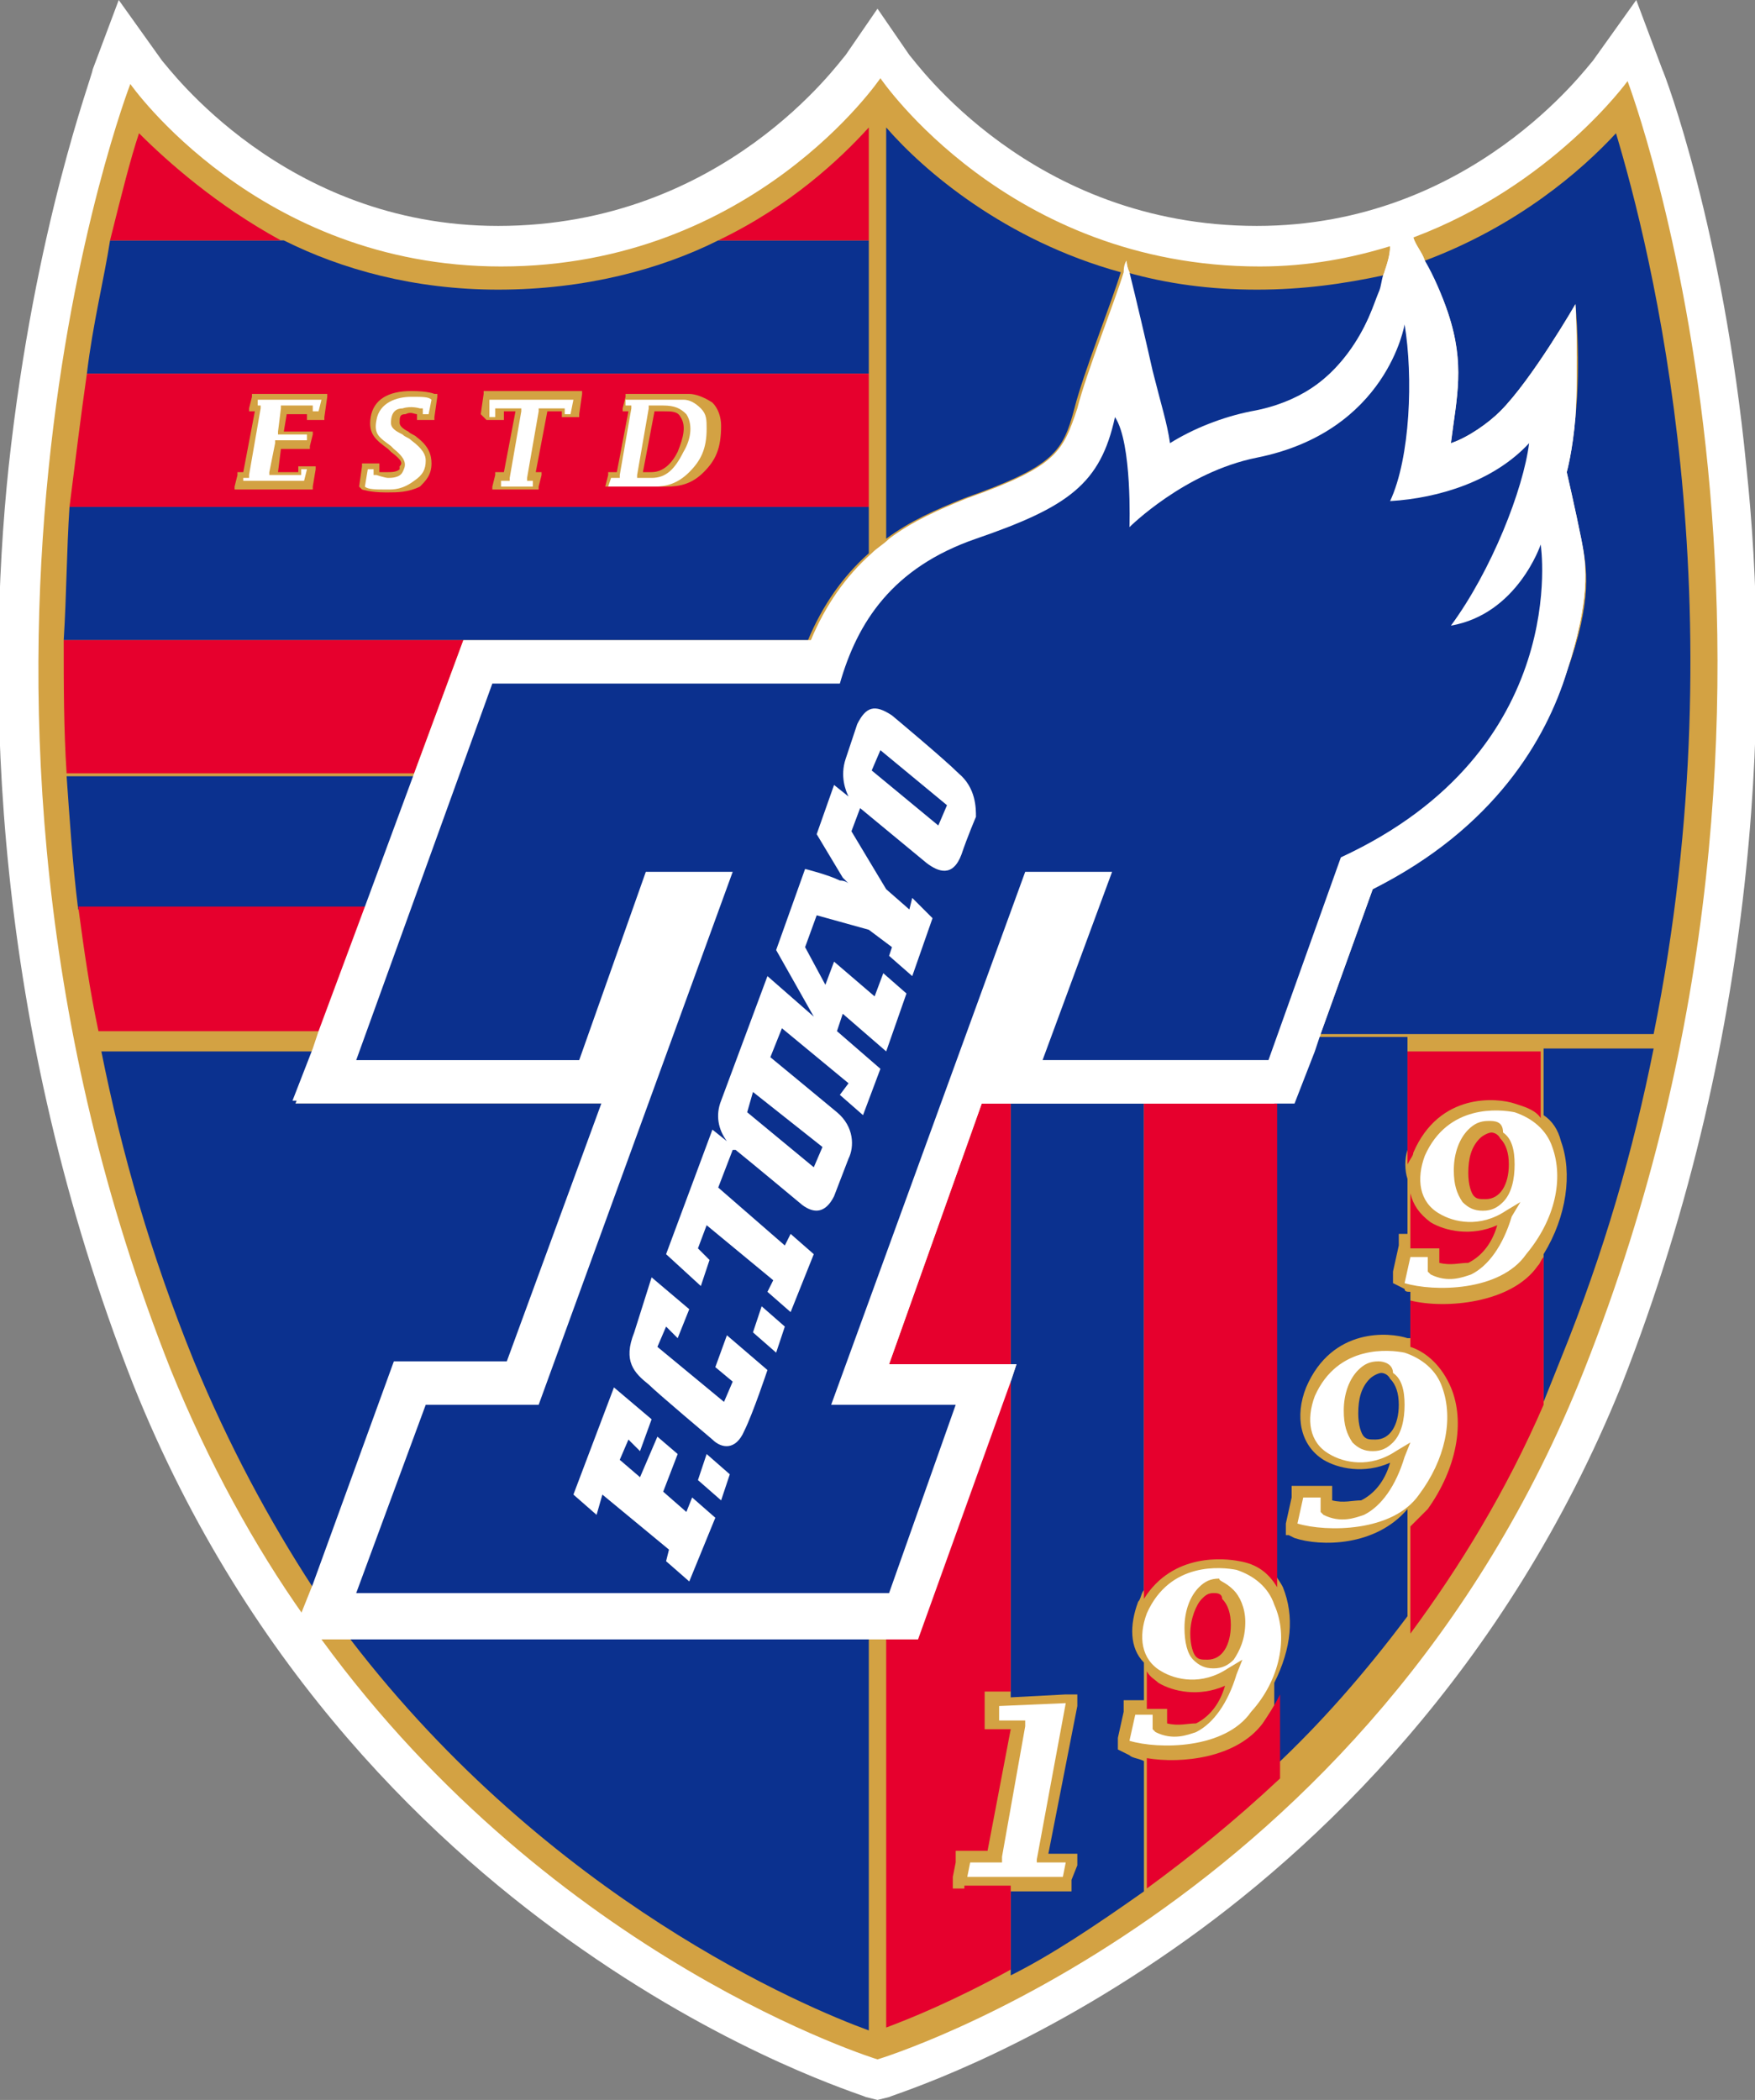 <?xml version="1.0" encoding="utf-8"?>
<!-- Generator: Adobe Illustrator 25.2.1, SVG Export Plug-In . SVG Version: 6.00 Build 0)  -->
<svg version="1.1" id="レイヤー_1" xmlns="http://www.w3.org/2000/svg" xmlns:xlink="http://www.w3.org/1999/xlink" x="0px"
	 y="0px" viewBox="0 0 60.6 72.5" style="enable-background:new 0 0 60.6 72.5;" xml:space="preserve">
<rect x="0" y="0" width="60.6" height="72.5" fill="#808080" stroke="none"/>
<style type="text/css">
	.st0{fill:#FFFFFF;}
	.st1{fill:#D3A243;}
	.st2{fill:#0B318F;}
	.st3{fill:#E6002D;}
	.st4{fill:#0B308E;}
</style>
<g>
	<path class="st0" d="M60.3,16.1c-0.8-8.2-2.8-13.5-2.9-13.7L56.5,0L55,2.1c-0.2,0.2-4.2,5.7-11.6,5.7c-7.8,0-11.8-5.7-12-5.9
		l-1.1-1.6c0,0-1.1,1.6-1.1,1.6C29,2.1,25,7.8,17.2,7.8C9.8,7.8,5.8,2.3,5.6,2.1L4.1,0c0,0-0.9,2.4-0.9,2.4
		C3.2,2.6,1.2,7.8,0.3,16.1c-0.8,7.6-0.6,19.2,4.3,31.7c4,10,10.6,16.1,15.5,19.5c5.3,3.7,9.6,5,9.8,5.1l0.4,0.1l0.4-0.1
		c0.2-0.1,4.5-1.4,9.8-5.1C45.4,63.9,52,57.7,56,47.8C60.9,35.3,61.1,23.6,60.3,16.1"/>
	<path class="st0" d="M56.1,2.9c0,0-2.5,3.6-7.4,5.4c-0.4-0.7-0.7-1.1-0.7-1.1s0,0.6-0.1,1.4c-1.3,0.4-2.8,0.7-4.5,0.7
		c-8.7,0-13.1-6.5-13.1-6.5s-4.4,6.5-13.1,6.5C8.9,9.2,4.5,2.9,4.5,2.9s-8,20.7,1.4,44.4c1.3,3.2,2.9,6.1,4.6,8.5l-0.3,0.8h0.9
		c8.2,11.2,19.2,14.5,19.2,14.5s17-5.2,24.4-23.8C64.1,23.6,56.1,2.9,56.1,2.9"/>
	<path class="st1" d="M42.6,54.9c0.2,0.2,0.4,0.6,0.4,1.1c0,0.6-0.2,1-0.4,1.3c-0.2,0.2-0.4,0.3-0.7,0.3c-0.3,0-0.5-0.1-0.7-0.3
		c-0.2-0.2-0.3-0.6-0.3-1.1c0-0.6,0.2-1.1,0.5-1.4c0.2-0.2,0.4-0.3,0.7-0.3C42.1,54.6,42.3,54.6,42.6,54.9 M54.7,47.3
		c-7.4,18.7-24.4,23.8-24.4,23.8s-11.1-3.4-19.2-14.5h1.1H30h0.6h1.1l3.2-8.9l0.2-0.6h-0.2h-4.2l3.2-9h0.9h4.6h4.6h0.7l0.7-1.8
		l0.2-0.6l1.8-5c4.2-2.1,6-5.2,6.7-7.5c0.8-2.5,0.7-3.6,0.5-4.6c-0.2-1-0.5-2.3-0.5-2.3s0.2-0.7,0.3-1.9c0.1-1.9,0-3.9,0-3.9
		s-1.5,2.6-2.6,3.7c-0.4,0.4-1.1,0.9-1.7,1.1c0.2-1.6,0.5-2.7-0.1-4.5c-0.2-0.6-0.5-1.3-0.8-1.8c-0.1-0.3-0.3-0.5-0.4-0.8
		c4.8-1.8,7.4-5.4,7.4-5.4S64.1,23.6,54.7,47.3 M35.8,64.4l0-0.2l1-5.4l-2.3,0.1l0,0.5h0.7h0.2l0,0.2l-0.8,4.5l0,0.2h-0.2h-0.9
		l-0.1,0.5h3.3c0,0,0.1-0.5,0.1-0.5H36H35.8z M44,55.4c-0.2-0.6-0.7-1-1.3-1.2c-0.5-0.1-2.3-0.3-3.1,1.5c-0.3,0.8-0.2,1.6,0.5,2
		c0.5,0.3,1.4,0.5,2.3-0.1l0.5-0.3l-0.2,0.5c-0.3,1-0.8,1.7-1.4,2c-0.3,0.1-0.8,0.3-1.4,0l-0.1-0.1l0-0.2l0-0.3l-0.6,0l-0.2,0.9
		c1,0.3,3.3,0.3,4.2-1C44.2,58,44.5,56.5,44,55.4 M49.8,47.9c-0.2-0.6-0.7-1-1.3-1.2c-0.5-0.1-2.3-0.3-3.1,1.5
		c-0.3,0.8-0.2,1.6,0.5,2c0.5,0.3,1.4,0.5,2.3-0.1l0.5-0.3l-0.2,0.5c-0.3,1-0.8,1.7-1.4,2c-0.3,0.1-0.8,0.3-1.4,0l-0.1-0.1l0-0.2
		l0-0.3l-0.6,0l-0.2,0.9c1,0.3,3.3,0.3,4.2-1C49.9,50.4,50.2,49,49.8,47.9 M53.6,39.6c-0.2-0.6-0.7-1-1.3-1.2
		c-0.5-0.1-2.3-0.3-3.1,1.5c-0.3,0.8-0.2,1.6,0.5,2c0.5,0.3,1.4,0.5,2.3-0.1l0.5-0.3L52.2,42c-0.3,1-0.8,1.7-1.4,2
		c-0.3,0.1-0.8,0.3-1.4,0l-0.1-0.1l0-0.2l0-0.3l-0.6,0l-0.2,0.9c1,0.3,3.3,0.3,4.2-1C53.7,42.1,54,40.7,53.6,39.6 M47.6,47
		c-0.3,0-0.5,0.1-0.7,0.3c-0.3,0.3-0.5,0.8-0.5,1.4c0,0.5,0.1,0.8,0.3,1.1c0.2,0.2,0.4,0.3,0.7,0.3c0.3,0,0.5-0.1,0.7-0.3
		c0.3-0.3,0.4-0.8,0.4-1.3c0-0.5-0.1-0.9-0.4-1.1C48.1,47.1,47.8,47,47.6,47 M51.4,38.7c-0.3,0-0.5,0.1-0.7,0.3
		c-0.3,0.3-0.5,0.8-0.5,1.4c0,0.5,0.1,0.8,0.3,1.1c0.2,0.2,0.4,0.3,0.7,0.3c0.3,0,0.5-0.1,0.7-0.3c0.3-0.3,0.4-0.8,0.4-1.3
		c0-0.5-0.1-0.9-0.4-1.1C51.9,38.7,51.6,38.7,51.4,38.7 M17.6,47.1l3.3-9H10.2l0.7-1.8l0.2-0.6l1.6-4.3l1.7-4.6l1.7-4.6h12
		c0.5-1.2,1.2-2.2,2.1-3c0.2-0.2,0.4-0.3,0.6-0.5c0.8-0.6,1.6-1.1,2.7-1.4c3.1-1.1,3.4-1.6,3.8-3.1c0.4-1.2,1.3-3.8,1.6-4.7
		C38.8,9.2,38.9,9,38.9,9s0,0.2,0.1,0.4c0.2,0.8,0.6,2.5,0.8,3.4c0.3,1.2,0.5,1.9,0.6,2.5c0.8-0.4,1.7-0.9,2.8-1.1
		c3.3-0.7,4.1-3.5,4.4-4.1c0.1-0.2,0.2-0.5,0.2-0.7c0.1-0.3,0.2-0.6,0.2-0.9c-1.3,0.4-2.8,0.7-4.5,0.7c-8.7,0-13.1-6.5-13.1-6.5
		s-4.4,6.5-13.1,6.5C8.9,9.2,4.5,2.9,4.5,2.9s-8,20.7,1.4,44.4c1.3,3.2,2.9,6.1,4.6,8.5l0.4-1l2.8-7.7H17.6z M21.1,16.5h0.2h0.1
		l0-0.1l0.4-2.3l0-0.1h-0.1h-0.1l0-0.2h2c0.2,0,0.4,0.1,0.6,0.3c0.2,0.2,0.2,0.4,0.2,0.7c0,0.7-0.2,1.1-0.6,1.5
		c-0.4,0.4-0.8,0.5-1.2,0.5h-1.6L21.1,16.5z M16.9,13.8h2.9l-0.1,0.5h-0.2l0-0.1l0-0.1h-0.1h-0.7h-0.1l0,0.1l-0.4,2.3l0,0.1h0.1h0.1
		l0,0.2h-1.1l0-0.2h0.2h0.1l0-0.1l0.4-2.3l0-0.1h-0.1h-0.7h-0.1l0,0.1l0,0.2h-0.2L16.9,13.8z M12.7,16.2h0.2l0,0.1l0,0.1l0.1,0
		c0,0,0.3,0.1,0.4,0.1l0,0c0.1,0,0.4,0,0.5-0.2c0,0,0,0,0,0c0.1-0.2,0.2-0.4-0.3-0.8l-0.1-0.1c-0.4-0.3-0.6-0.4-0.5-0.9
		c0.1-0.6,0.7-0.8,1.2-0.8c0.4,0,0.6,0,0.7,0.1l-0.1,0.5h-0.2l0-0.1l0-0.1l-0.1,0c0,0-0.3-0.1-0.6,0c-0.2,0-0.4,0.1-0.4,0.5
		c0,0.2,0.2,0.3,0.4,0.4c0.1,0.1,0.2,0.1,0.3,0.2c0.4,0.3,0.5,0.5,0.5,0.7c0,0.3-0.1,0.5-0.4,0.7c-0.4,0.3-0.7,0.3-0.9,0.3
		c0,0-0.1,0-0.1,0c-0.3,0-0.6,0-0.7-0.1L12.7,16.2z M8.4,16.5h0.1h0.1l0-0.1l0.4-2.3l0-0.1H9H8.9l0-0.2h2.2L11,14.2h-0.2l0-0.1
		l0-0.1h-0.1H9.8H9.7l0,0.1l-0.1,0.8l0,0.1h0.1h0.9l0,0.2H9.6H9.5l0,0.1l-0.2,1l0,0.1h0.1h0.9h0.1l0-0.1l0-0.1h0.2l-0.1,0.4H8.4
		L8.4,16.5z M22.5,16.5h-0.4H22l0-0.1l0.4-2.3l0-0.1l0.1,0l0.4,0c0.4,0,0.6,0.1,0.8,0.3c0.2,0.3,0.2,0.8-0.1,1.3
		C23.3,16.2,23,16.5,22.5,16.5"/>
	<path class="st2" d="M12.1,56.6H30v13.5C27.8,69.3,19,65.6,12.1,56.6 M17.6,47.1l3.3-9H10.2l0.7-1.8H3.5c0.7,3.5,1.7,7,3.2,10.7
		c1.2,2.9,2.6,5.5,4.1,7.8l2.8-7.7H17.6z M33.3,17.2c-1,0.4-1.9,0.8-2.7,1.4V4.4c1.3,1.5,4.1,3.9,8.1,5c-0.3,1-1.3,3.5-1.6,4.7
		C36.7,15.6,36.4,16.1,33.3,17.2 M55.8,4.6c-1.2,1.3-3.4,3.2-6.6,4.4c0.3,0.6,0.6,1.2,0.8,1.8c0.6,1.8,0.3,2.9,0.1,4.5
		c0.6-0.2,1.3-0.7,1.7-1.1c1.1-1.1,2.6-3.7,2.6-3.7s0.2,2,0,3.9c-0.1,1.2-0.3,1.9-0.3,1.9s0.3,1.3,0.5,2.3c0.2,1,0.4,2.1-0.5,4.6
		c-0.7,2.2-2.5,5.3-6.7,7.5l-1.8,5h11.5C60.1,20.8,57,8.6,55.8,4.6 M40.4,15.4c0.8-0.4,1.7-0.9,2.8-1.1c3.3-0.7,4.1-3.5,4.4-4.1
		c0.1-0.2,0.2-0.5,0.2-0.7C46.4,9.8,45,10,43.4,10c-1.6,0-3.1-0.2-4.5-0.6c0.2,0.8,0.6,2.5,0.8,3.4C40,14,40.3,14.7,40.4,15.4"/>
	<path class="st2" d="M2.4,17.5H30v1.6c-0.9,0.8-1.6,1.8-2.1,3H16v0H2.2C2.3,20.5,2.3,19,2.4,17.5 M2.7,31.4h9.9l1.7-4.6h-12
		C2.4,28.2,2.5,29.8,2.7,31.4 M17.2,10c-2.9,0-5.4-0.7-7.4-1.7H3.8C3.6,9.6,3.2,11.2,3,12.9h27V8.3h-5.2C22.8,9.3,20.2,10,17.2,10
		 M53.3,38.5c0.3,0.2,0.5,0.5,0.6,0.9c0.4,1.1,0.2,2.6-0.6,3.9v5.1c0.2-0.5,0.4-1,0.6-1.5c1.5-3.7,2.5-7.2,3.2-10.7h-3.8V38.5z
		 M39,60.6l-0.2-0.1l-0.2-0.1l0-0.2l0-0.2l0.2-0.9l0-0.2l0-0.2l0.2,0l0.2,0c0,0,0.1,0,0.3,0v-1.3c-0.5-0.5-0.5-1.3-0.2-2.1
		c0.1-0.1,0.1-0.3,0.2-0.4V38.1h-4.6v9h0.2l-0.2,0.6v10.9l1.9-0.1l0.2,0l0.2,0l0,0.2l0,0.2l-1,5.1h0.5H37h0.2l0,0.2l0,0.2L37,64.9
		l0,0.2l0,0.2h-0.2h-0.2h-1.7v2.9c1.4-0.7,2.9-1.7,4.6-2.9v-4.5C39.3,60.7,39.1,60.7,39,60.6 M44.7,53.1L44.5,53L44.4,53l0-0.2
		l0-0.2l0.2-0.9l0-0.2l0-0.2l0.2,0l0.2,0l0.6,0l0.2,0l0.2,0l0,0.2l0,0.2l0,0.1c0.4,0.1,0.7,0,1,0c0.4-0.2,0.8-0.6,1-1.3
		c-0.9,0.4-1.8,0.2-2.3-0.1c-0.8-0.5-1-1.5-0.6-2.5c0.9-2.1,2.9-1.9,3.5-1.7c0,0,0.1,0,0.1,0v-1.6c-0.1,0-0.2,0-0.2-0.1l-0.2-0.1
		l-0.2-0.1l0-0.2l0-0.2l0.2-0.9l0-0.2l0-0.2l0.2,0l0.1,0v-1.9c-0.1-0.3-0.1-0.7,0-1v-3.9h-3.2l-0.7,1.8h-0.7v16.7
		c0.1,0.2,0.2,0.3,0.3,0.5c0.4,1,0.3,2.1-0.3,3.3v2.9c1.6-1.5,3.1-3.2,4.6-5.2v-3.7C47.5,53.4,45.6,53.4,44.7,53.1 M48,47.6
		c0.2,0.2,0.3,0.5,0.3,0.9c0,0.7-0.3,1.2-0.8,1.2c-0.2,0-0.3,0-0.4-0.1c-0.1-0.1-0.2-0.4-0.2-0.8c0-0.5,0.1-0.9,0.4-1.2
		c0.1-0.1,0.3-0.2,0.4-0.2C47.7,47.4,47.9,47.4,48,47.6"/>
	<path class="st3" d="M34.9,38.1v9h-4.2l3.2-9H34.9z M33.3,65.2h-0.2h-0.2l0-0.2l0-0.2l0.1-0.5l0-0.2l0-0.2h0.2h0.2h0.7l0.8-4.2
		h-0.5h-0.2H34l0-0.2l0-0.2c0,0,0-0.5,0-0.5l0-0.2l0-0.2l0.2,0l0.2,0l0.5,0V47.6l-3.2,8.9h-1.1v13.5c0.8-0.3,2.3-0.9,4.3-2v-2.9
		H33.3z M39.5,55.2V38.1h4.6v16.7c-0.3-0.5-0.7-0.8-1.3-0.9C42.3,53.8,40.5,53.6,39.5,55.2 M43.6,59.5c-0.9,1.2-2.8,1.4-4,1.2v4.5
		c1.5-1.1,3-2.3,4.6-3.8v-2.9C44,58.9,43.8,59.2,43.6,59.5 M41.9,55c-0.2,0-0.3,0.1-0.4,0.2c-0.2,0.2-0.4,0.7-0.4,1.2
		c0,0.4,0.1,0.7,0.2,0.8c0.1,0.1,0.2,0.1,0.4,0.1c0.5,0,0.8-0.5,0.8-1.2c0-0.4-0.1-0.7-0.3-0.9C42.2,55,42,55,41.9,55 M40.1,59
		l0.2,0l0,0.2l0,0.2l0,0.1c0.4,0.1,0.7,0,1,0c0.4-0.2,0.8-0.6,1-1.3c-0.9,0.4-1.8,0.2-2.3-0.1c-0.1-0.1-0.3-0.2-0.4-0.4V59
		c0.1,0,0.3,0,0.3,0L40.1,59z M51.8,39.3c0.2,0.2,0.3,0.5,0.3,0.9c0,0.7-0.3,1.2-0.8,1.2c-0.2,0-0.3,0-0.4-0.1
		c-0.1-0.1-0.2-0.4-0.2-0.8c0-0.5,0.1-0.9,0.4-1.2c0.1-0.1,0.3-0.2,0.4-0.2C51.5,39.1,51.7,39.1,51.8,39.3 M53.1,43.7
		c-0.9,1.3-3.2,1.5-4.4,1.2v1.6c0.6,0.2,1.1,0.7,1.4,1.4c0.5,1.2,0.2,2.8-0.8,4.2c-0.2,0.2-0.4,0.4-0.6,0.6v3.7
		c1.7-2.3,3.3-4.9,4.6-7.9v-5.1C53.2,43.5,53.2,43.6,53.1,43.7 M49.3,43.1l0.2,0l0.2,0l0,0.2l0,0.2l0,0.1c0.4,0.1,0.7,0,1,0
		c0.4-0.2,0.8-0.6,1-1.3c-0.9,0.4-1.8,0.2-2.3-0.1c-0.4-0.3-0.6-0.6-0.7-1v1.9h0.1L49.3,43.1z M48.8,39.8c0.9-2.1,2.9-1.9,3.5-1.7
		c0.3,0.1,0.7,0.2,0.9,0.5v-2.3h-4.6v3.9C48.7,40,48.8,39.9,48.8,39.8 M2.2,22.1H16l-1.7,4.6h-12C2.2,25.2,2.2,23.6,2.2,22.1
		 M3.4,35.6h7.7l1.6-4.3H2.7C2.9,32.8,3.1,34.2,3.4,35.6 M2.4,17.5H30v-4.6H3C2.8,14.3,2.6,15.9,2.4,17.5 M20.9,16.8l0.1-0.4l0-0.1
		h0.1h0.2l0.4-2.1h-0.1h-0.1l0-0.1l0.1-0.4l0-0.1h0.1h2.1c0.2,0,0.5,0.1,0.8,0.3c0.2,0.2,0.3,0.5,0.3,0.8c0,0.8-0.2,1.2-0.6,1.6
		c-0.4,0.4-0.8,0.5-1.3,0.5H21h-0.1L20.9,16.8z M16.6,14.3l0.1-0.7l0-0.1h0.1H20h0.1l0,0.1l-0.1,0.7l0,0.1h-0.1h-0.4h-0.1l0-0.1
		l0-0.1h-0.5l-0.4,2.1h0.1h0.1l0,0.1l-0.1,0.4l0,0.1h-0.1h-1.3H17l0-0.1l0.1-0.4l0-0.1h0.1h0.2l0.4-2.1h-0.4l0,0.2l0,0.1h-0.1h-0.4
		h-0.1L16.6,14.3z M12.4,16.8l0.1-0.7l0-0.1h0.1H13h0.1l0,0.1l0,0.2c0.1,0,0.2,0,0.3,0h0c0.1,0,0.3,0,0.4-0.1c0,0,0,0,0-0.1
		c0.1-0.1,0.1-0.2-0.3-0.5l-0.1-0.1c-0.4-0.3-0.7-0.5-0.6-1.1c0.1-0.6,0.6-0.9,1.4-0.9c0.6,0,0.8,0.1,0.8,0.1l0.1,0l0,0.1L15,14.4
		l0,0.1h-0.1h-0.4h-0.1l0-0.1l0-0.1c-0.1,0-0.2-0.1-0.4,0c-0.2,0-0.2,0.1-0.2,0.3c0,0.1,0.1,0.2,0.3,0.3c0.1,0.1,0.2,0.1,0.3,0.2
		c0.4,0.3,0.5,0.6,0.5,0.9c0,0.4-0.2,0.6-0.4,0.8C14.1,17,13.7,17,13.4,17c0,0-0.1,0-0.1,0c-0.5,0-0.8-0.1-0.8-0.1L12.4,16.8
		L12.4,16.8z M8.1,16.8l0.1-0.4l0-0.1h0.1h0.1l0.4-2.1H8.7H8.6l0-0.1l0.1-0.4l0-0.1h0.1h2.4h0.1l0,0.1l-0.1,0.7l0,0.1h-0.1h-0.4
		h-0.1l0-0.1l0-0.1H9.9l-0.1,0.6h0.9h0.1l0,0.1l-0.1,0.4l0,0.1h-0.1H9.7l-0.1,0.8h0.7l0-0.1l0-0.1h0.1h0.4h0.1l0,0.1l-0.1,0.6l0,0.1
		h-0.1H8.2H8.1L8.1,16.8z M23.4,15.6c0.2-0.5,0.3-0.9,0.1-1.2c-0.1-0.2-0.3-0.2-0.6-0.2h-0.3l-0.4,2.1h0.3
		C22.9,16.3,23.2,16,23.4,15.6 M4.8,4.6c-0.3,0.9-0.6,2.1-1,3.7h5.9C7.5,7.1,5.8,5.6,4.8,4.6 M30,4.4v3.9h-5.2
		C27.3,7.1,29,5.5,30,4.4"/>
	<path class="st0" d="M30,56.6h0.6h1.1l3.2-8.9l0.2-0.6h-0.2h-4.2l3.2-9h0.9h4.6h4.6h0.7l0.7-1.8l0.2-0.6l1.8-5
		c4.2-2.1,6-5.2,6.7-7.5c0.8-2.5,0.7-3.6,0.5-4.6c-0.2-1-0.5-2.3-0.5-2.3s0.2-0.7,0.3-1.9c0.1-1.9,0-3.9,0-3.9s-1.5,2.6-2.6,3.7
		c-0.4,0.4-1.1,0.9-1.7,1.1c0.2-1.6,0.5-2.7-0.1-4.5c-0.2-0.6-0.5-1.3-0.8-1.8c-0.1-0.3-0.3-0.5-0.4-0.8c-0.4-0.7-0.7-1.1-0.7-1.1
		s0,0.6-0.1,1.4c0,0.3-0.1,0.6-0.2,0.9c-0.1,0.2-0.1,0.5-0.2,0.7c-0.3,0.7-1,3.5-4.4,4.1c-1,0.2-2,0.6-2.8,1.1
		c-0.1-0.7-0.3-1.3-0.6-2.5c-0.2-0.9-0.6-2.6-0.8-3.4C38.9,9.2,38.9,9,38.9,9s-0.1,0.1-0.1,0.4c-0.3,1-1.3,3.5-1.6,4.7
		c-0.5,1.5-0.7,2-3.8,3.1c-1,0.4-1.9,0.8-2.7,1.4c-0.2,0.2-0.4,0.3-0.6,0.5c-0.9,0.8-1.6,1.8-2.1,3H16l-1.7,4.6l-1.7,4.6l-1.6,4.3
		l-0.2,0.6l-0.7,1.8h10.7l-3.3,9h-3.9l-2.8,7.7l-0.4,1l-0.3,0.8h0.9h1.1H30z"/>
	<path class="st4" d="M46.3,29.6l-2.5,7h-7.8l2.4-6.5h-3l-6.7,18.4H33l-2.3,6.5H12.3l2.4-6.5h3.9l6.7-18.4h-3L20,36.6h-7.7l4.7-13
		h12c0.6-2.1,1.8-4,4.7-5c3.2-1.1,4.3-1.9,4.8-4.2c0.6,0.9,0.5,3.8,0.5,3.8s1.9-1.9,4.4-2.4c4.5-0.9,5.1-4.6,5.1-4.6
		c0.3,1.8,0.2,4.6-0.5,6.1c1.7-0.1,3.6-0.7,4.8-2c-0.2,1.6-1.3,4.4-2.7,6.3c2.3-0.4,3.1-2.8,3.1-2.8S54.3,25.9,46.3,29.6 M24.7,52.4
		l-0.8-0.7l-0.2,0.5l-0.8-0.7l0.5-1.3l-0.7-0.6L22.1,51l-0.7-0.6l0.3-0.7l0.4,0.4l0.4-1.1l-1.3-1.1l-1.4,3.7l0.8,0.7l0.2-0.7
		l2.3,1.9L23,53.9l0.8,0.7L24.7,52.4z M25.2,50.9l-0.8-0.7l-0.3,0.9l0.8,0.7L25.2,50.9z M26.5,47.3l-1.4-1.2l-0.4,1.1l0.6,0.5
		L25,48.4l-2.3-1.9l0.3-0.7l0.4,0.4l0.4-1l-1.3-1.1L21.9,46c-0.4,1,0,1.4,0.5,1.8c0.3,0.3,2.2,1.9,2.2,1.9c0.3,0.3,0.8,0.4,1.1-0.3
		C26,48.8,26.5,47.3,26.5,47.3 M27.1,45.8l-0.8-0.7l-0.3,0.9l0.8,0.7L27.1,45.8z M33.1,26.7c-0.5-0.5-2.3-2-2.3-2
		c-0.6-0.4-0.9-0.3-1.2,0.3l-0.4,1.2c-0.2,0.6,0,1.1,0.1,1.3l-0.5-0.4l-0.6,1.7c0,0,0.6,1,0.9,1.5c0.1,0.1,0.2,0.2,0.2,0.2
		s-0.1-0.1-0.3-0.1c-0.4-0.2-1.2-0.4-1.2-0.4l-1,2.8l1.3,2.3l-1.6-1.4L24.9,38c-0.2,0.5-0.1,1,0.2,1.4l-0.5-0.4l-1.6,4.3l1.2,1.1
		l0.3-0.9l-0.4-0.4l0.3-0.8l2.3,1.9l-0.2,0.4l0.8,0.7l0.8-2l-0.8-0.7l-0.2,0.4L24.8,41l0.5-1.3c0,0,0,0,0.1,0
		c0.5,0.4,2.3,1.9,2.3,1.9c0.4,0.3,0.8,0.3,1.1-0.3l0.5-1.3c0.2-0.4,0.2-1.1-0.4-1.6c-0.6-0.5-2.3-1.9-2.3-1.9l0.4-1l2.3,1.9
		L29,37.8l0.8,0.7l0.6-1.6l-1.5-1.3l0.2-0.6l1.5,1.3l0.7-2l-0.8-0.7l-0.3,0.8l-1.4-1.2l-0.3,0.8l-0.7-1.3l0.4-1.1l1.8,0.5l0.8,0.6
		L30.7,33l0.8,0.7l0.7-2L31.5,31l-0.1,0.4l-0.8-0.7l-1.2-2l0.3-0.8l2.3,1.9c0.4,0.3,0.9,0.5,1.2-0.3c0.2-0.6,0.5-1.3,0.5-1.3
		C33.7,27.9,33.7,27.2,33.1,26.7 M25.8,38.4l2.3,1.9l0.3-0.7L26,37.7L25.8,38.4z M30.1,26.6l2.3,1.9l0.3-0.7l-2.3-1.9L30.1,26.6z"/>
</g>
</svg>
